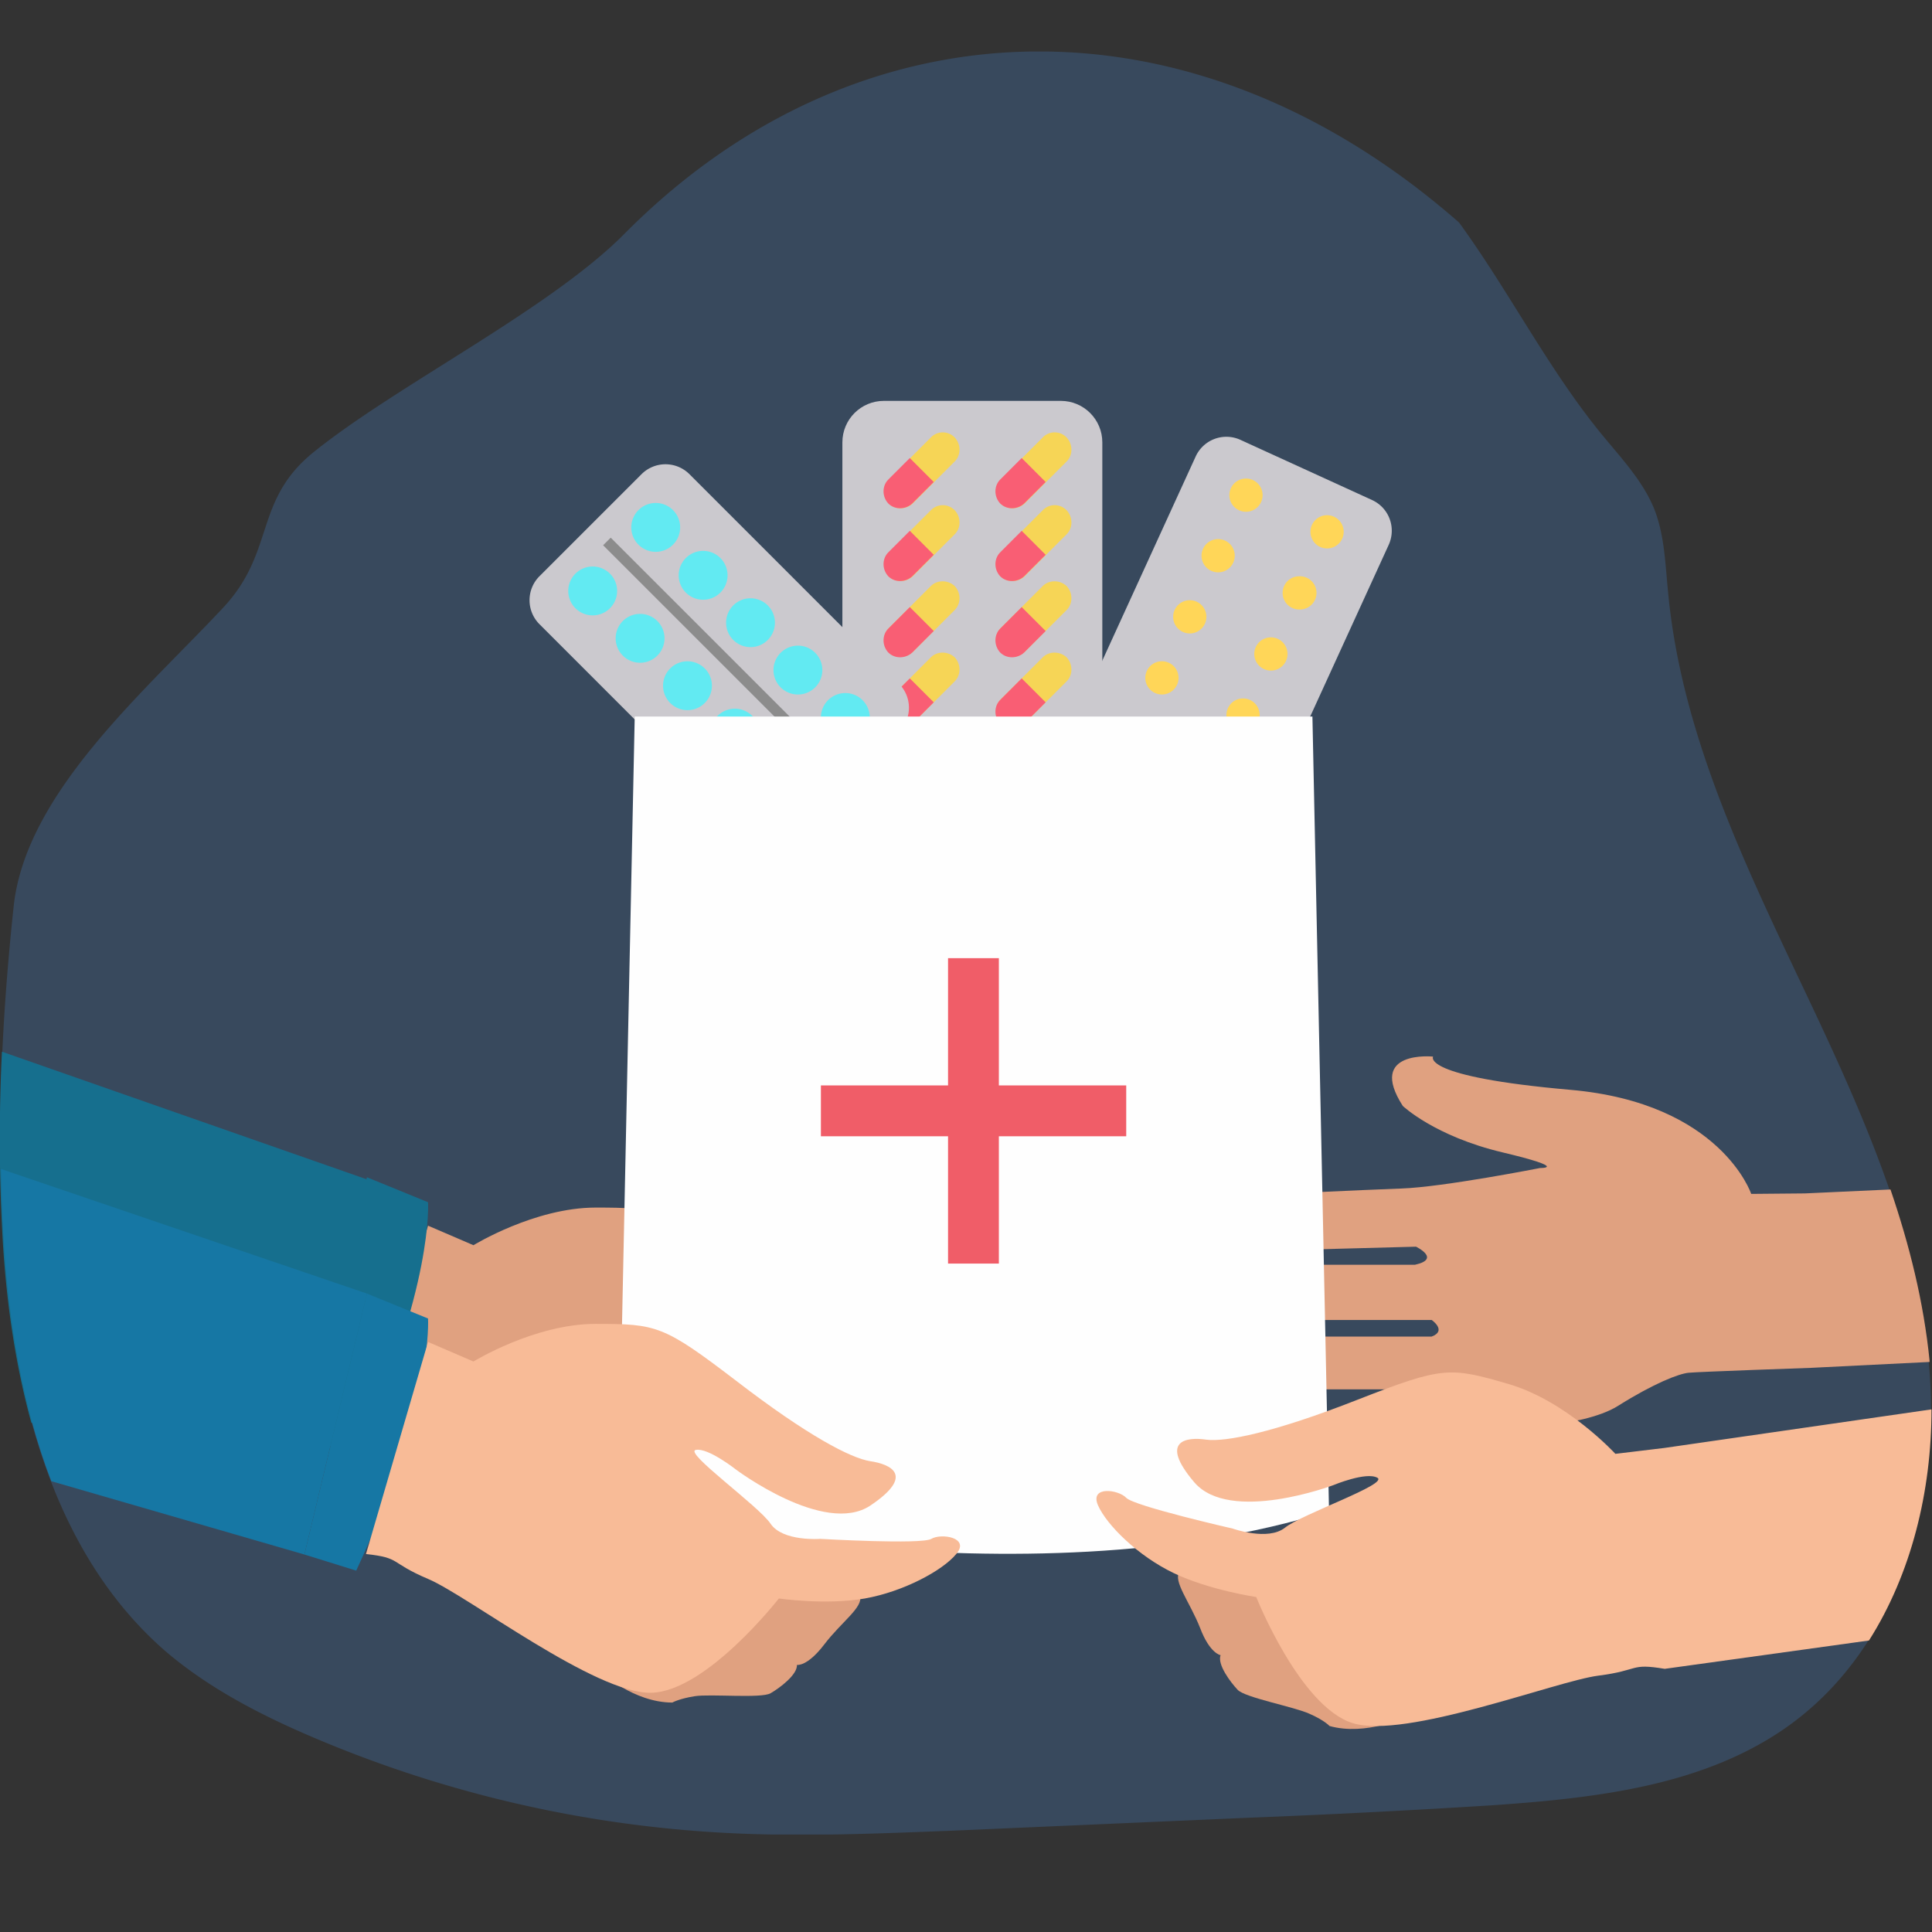 <svg width="75" height="75" viewBox="0 0 75 75" fill="none" xmlns="http://www.w3.org/2000/svg"><rect x="0" y="0" width="75" height="75" fill="#333333" stroke="none"/><g clip-path="url(#clip0)"><path opacity=".24" d="M24.223 9.094c-2.902 2.92-8.82 5.86-12.026 8.44-2.37 1.897-1.48 3.87-3.547 6.07-3.016 3.225-7.644 7.17-8.118 11.57-.455 4.25-.664 8.517-.417 12.785.341 5.956 1.84 12.292 6.354 16.18 1.593 1.347 3.452 2.333 5.368 3.168a47.145 47.145 0 0016.407 3.85c2.921.152 5.88.02 8.82-.094l11.306-.494a404.26 404.26 0 009.635-.493c4.021-.284 8.232-.759 11.495-3.13 4.268-3.11 5.88-8.877 5.368-14.13-.512-5.255-2.807-10.13-5.065-14.89-2.257-4.762-4.552-9.656-5.045-14.91-.114-1.1-.133-2.238-.55-3.281-.455-1.1-1.309-1.992-2.068-2.921-2.067-2.542-3.566-5.52-5.5-8.176-10.47-9.18-23.388-8.668-32.417.456z" fill="#4A90E2"/><path d="M16.616 47.58l1.764.759s2.371-1.461 4.742-1.461 2.637.057 5.444 2.2c2.807 2.163 4.476 3.016 5.216 3.13.759.114 1.783.531 0 1.726C32 55.11 28.566 52.53 28.566 52.53s-1.081-.853-1.555-.758c-.475.095 2.427 2.162 2.902 2.864.474.702 1.934.588 1.934.588s3.927.228 4.306 0c.38-.228 1.518-.057.968.588-.532.645-2.049 1.46-3.547 1.726-1.518.266-3.339 0-3.339 0s-2.807 3.604-4.95 3.66c-2.163.058-7.133-3.774-8.669-4.419-1.518-.645-1.024-.815-2.409-.967" fill="#E0A180"/><path d="M14.245 45.702l2.371.968s.228 3.3-2.788 9.787l-2.011-.626 2.428-10.129z" fill="#166F8E"/><path d="M.076 40.827a68.809 68.809 0 00.019 7.132c.133 2.428.474 4.913 1.119 7.265l8.934 3.32c2.959-1.632 4.135-12.747 4.135-12.747L.076 40.827z" fill="#166F8E"/><path d="M70.296 53.1s-4.363.151-4.742.19c-.38.037-1.328.398-2.75 1.29-1.423.89-4.819.89-4.819.89l-7.094.532-.038-1.1s6.905-.437 7.436-.607c.531-.171 0-.36 0-.36h-8.934v-2.05h6.222c.607-.227 0-.644 0-.644h-6.298v-2.144h5.653c1.024-.227.037-.701.037-.701l-5.671.151v-2.181s3.49-.17 5.102-.228c1.632-.056 5.387-.796 5.387-.796s1.176.019-1.46-.607c-2.637-.626-3.87-1.802-3.87-1.802-1.403-2.181 1.176-1.916 1.176-1.916s-.512.778 5.33 1.29c5.843.512 7.019 4.04 7.019 4.04l2.086-.019.228 6.772zM70.296 53.1l4.609-.229v-.056c-.228-2.276-.778-4.477-1.517-6.64l-3.32.153.228 6.771z" fill="#E0A180"/><path d="M47.382 32.254L42.28 29.92a1.311 1.311 0 01-.645-1.745l4.78-10.452a1.311 1.311 0 011.745-.645l5.103 2.333c.663.304.948 1.082.644 1.745l-4.78 10.452a1.311 1.311 0 01-1.745.645z" fill="#CBC9CE"/><path d="M48.369 19.867a.645.645 0 100-1.29.645.645 0 000 1.29zM51.517 21.29a.645.645 0 100-1.29.645.645 0 000 1.29zM47.288 22.218a.645.645 0 100-1.29.645.645 0 000 1.29zM50.436 23.66a.645.645 0 100-1.289.645.645 0 000 1.29zM46.187 24.59a.645.645 0 100-1.29.645.645 0 000 1.29zM49.336 26.032a.645.645 0 100-1.29.645.645 0 000 1.29zM45.106 26.96a.645.645 0 100-1.29.645.645 0 000 1.29zM48.255 28.403a.645.645 0 100-1.29.645.645 0 000 1.29zM44.025 29.332a.645.645 0 100-1.29.645.645 0 000 1.29zM47.174 30.773a.645.645 0 100-1.29.645.645 0 000 1.29z" fill="#FFD658"/><path d="M41.18 32.86h-6.867c-.891 0-1.612-.72-1.612-1.612V17.174c0-.892.72-1.612 1.612-1.612h6.867c.891 0 1.612.72 1.612 1.612v14.074c0 .892-.72 1.613-1.612 1.613z" fill="#CBC9CE"/><path d="M36.134 16.984l-1.631 1.632c-.247.246-.247.663 0 .929.246.247.664.247.93 0l1.63-1.631c.247-.247.247-.664 0-.93a.642.642 0 00-.929 0z" fill="#F6D556"/><path d="M35.319 17.781l-.835.835c-.247.246-.247.664 0 .93.246.246.664.246.93 0l.834-.835" fill="#F95E74"/><path d="M40.478 16.984l-1.632 1.632c-.246.246-.246.663 0 .929.247.247.664.247.93 0l1.631-1.631c.247-.247.247-.664 0-.93a.642.642 0 00-.93 0z" fill="#F6D556"/><path d="M39.662 17.781l-.834.835c-.247.246-.247.664 0 .93.246.246.663.246.929 0l.835-.835" fill="#F95E74"/><path d="M36.134 19.81l-1.631 1.632c-.247.246-.247.664 0 .93.246.246.664.246.93 0l1.63-1.632c.247-.247.247-.664 0-.93a.642.642 0 00-.929 0z" fill="#F6D556"/><path d="M35.319 20.607l-.835.835c-.247.247-.247.664 0 .93.246.246.664.246.93 0l.834-.835" fill="#F95E74"/><path d="M40.478 19.81l-1.632 1.632c-.246.246-.246.664 0 .93.247.246.664.246.93 0l1.631-1.632c.247-.247.247-.664 0-.93a.642.642 0 00-.93 0z" fill="#F6D556"/><path d="M39.662 20.607l-.834.835c-.247.247-.247.664 0 .93.246.246.663.246.929 0l.835-.835" fill="#F95E74"/><path d="M36.134 22.751l-1.631 1.632c-.247.246-.247.664 0 .929.246.247.664.247.93 0l1.63-1.631c.247-.247.247-.664 0-.93-.265-.246-.682-.246-.929 0z" fill="#F6D556"/><path d="M35.319 23.566l-.835.835c-.247.247-.247.664 0 .93.246.246.664.246.93 0l.834-.835" fill="#F95E74"/><path d="M40.478 22.751l-1.632 1.632c-.246.246-.246.664 0 .929.247.247.664.247.93 0l1.631-1.631c.247-.247.247-.664 0-.93-.265-.246-.683-.246-.93 0z" fill="#F6D556"/><path d="M39.662 23.566l-.834.835c-.247.247-.247.664 0 .93.246.246.663.246.929 0l.835-.835" fill="#F95E74"/><path d="M36.134 25.52l-1.631 1.631c-.247.247-.247.664 0 .93.246.246.664.246.93 0l1.63-1.632c.247-.246.247-.664 0-.93-.265-.246-.682-.246-.929 0z" fill="#F6D556"/><path d="M35.319 26.335l-.835.835c-.247.246-.247.663 0 .929.246.247.664.247.93 0l.834-.835" fill="#F95E74"/><path d="M40.478 25.52l-1.632 1.631c-.246.247-.246.664 0 .93.247.246.664.246.93 0l1.631-1.632c.247-.246.247-.664 0-.93-.265-.246-.683-.246-.93 0z" fill="#F6D556"/><path d="M39.662 26.335l-.834.835c-.247.246-.247.663 0 .929.246.247.663.247.929 0l.835-.835" fill="#F95E74"/><path d="M36.134 28.346l-1.631 1.63c-.247.248-.247.665 0 .93.246.247.664.247.93 0l1.63-1.63c.247-.247.247-.665 0-.93a.642.642 0 00-.929 0z" fill="#F6D556"/><path d="M35.319 29.143l-.835.834c-.247.247-.247.664 0 .93.246.246.664.246.93 0l.834-.835" fill="#F95E74"/><path d="M40.478 28.346l-1.632 1.63c-.246.248-.246.665 0 .93.247.247.664.247.93 0l1.631-1.63c.247-.247.247-.665 0-.93a.642.642 0 00-.93 0z" fill="#F6D556"/><path d="M39.662 29.143l-.834.834c-.247.247-.247.664 0 .93.246.246.663.246.929 0l.835-.835" fill="#F95E74"/><path d="M34.901 28.403l-3.964 3.964a1.317 1.317 0 01-1.859 0l-8.137-8.137a1.317 1.317 0 010-1.86l3.964-3.963a1.316 1.316 0 011.859 0l8.137 8.137a1.317 1.317 0 010 1.859z" fill="#CBC9CE"/><path d="M23.008 23.889a.948.948 0 100-1.897.948.948 0 000 1.897zM25.455 21.422a.948.948 0 100-1.897.948.948 0 000 1.897zM24.848 25.728a.948.948 0 100-1.897.948.948 0 000 1.897zM27.295 23.282a.948.948 0 100-1.897.948.948 0 000 1.897zM26.688 27.568a.948.948 0 100-1.897.948.948 0 000 1.897zM29.135 25.121a.948.948 0 100-1.896.948.948 0 000 1.896zM28.528 29.408a.948.948 0 100-1.897.948.948 0 000 1.897zM30.975 26.961a.948.948 0 100-1.897.948.948 0 000 1.897zM30.368 31.248a.948.948 0 100-1.896.948.948 0 000 1.896zM32.815 28.801a.948.948 0 100-1.897.948.948 0 000 1.897z" fill="#62EAF2"/><path d="M23.708 20.872l-.295.295 8.437 8.436.295-.295-8.437-8.436z" fill="#8C8C8C"/><path d="M50.948 27.815l.645 30.843c-11.912 3.736-27.598 0-27.598 0l.645-30.843h26.308z" fill="#FEFEFE"/><path d="M43.721 42.137H31.867v1.972H43.72v-1.972z" fill="#F05D68"/><path d="M38.776 49.052V37.197h-1.973v11.855h1.973z" fill="#F05D68"/><path d="M23.33 64.917s1.272 1.176 2.77 1.176c0 0 .266-.152.873-.247s2.58.095 2.94-.114c.36-.208 1.043-.72 1.024-1.1 0 0 .398.076 1.062-.796.664-.873 1.518-1.442 1.385-1.878-.133-.436-3.396-.399-3.396-.399l-6.657 3.358z" fill="#E0A180"/><path d="M14.245 50.217l2.371.967s.228 3.3-2.788 9.788l-2.011-.626 2.428-10.13z" fill="#1677A4"/><path d="M16.616 52.094l1.764.76s2.371-1.461 4.742-1.461 2.637.056 5.444 2.2c2.807 2.162 4.476 3.016 5.216 3.13.759.113 1.783.53 0 1.726-1.783 1.176-5.216-1.404-5.216-1.404s-1.081-.854-1.555-.759c-.475.095 2.427 2.163 2.902 2.864.474.702 1.934.589 1.934.589s3.927.227 4.306 0c.38-.228 1.518-.057.968.588-.532.645-2.049 1.46-3.547 1.726-1.518.265-3.339 0-3.339 0s-2.807 3.604-4.95 3.66c-2.163.057-7.133-3.774-8.669-4.42-1.518-.644-1.024-.815-2.409-.966" fill="#F8BB97"/><path d="M54.59 66.643s-1.555.758-2.978.36c0 0-.209-.228-.778-.474-.569-.266-2.504-.626-2.788-.93-.285-.303-.797-.986-.664-1.346 0 0-.417-.057-.797-1.063-.398-1.005-1.062-1.82-.796-2.18.265-.361 3.376.55 3.376.55l5.425 5.083z" fill="#E0A180"/><path d="M62.709 56.438s-1.878-2.049-4.155-2.713c-2.276-.663-2.541-.683-5.842.607-3.281 1.29-5.14 1.65-5.88 1.556-.759-.114-1.859.019-.474 1.65s5.406.114 5.406.114 1.27-.531 1.707-.285c.436.247-2.921 1.404-3.585 1.935-.664.531-2.03.038-2.03.038s-3.831-.873-4.135-1.195c-.303-.323-1.422-.474-1.1.284.342.778 1.556 1.973 2.94 2.637 1.385.664 3.206.93 3.206.93s1.688 4.248 3.737 4.893c2.048.645 7.91-1.631 9.54-1.84 1.632-.208 1.215-.493 2.58-.265l7.929-1.1c1.65-2.599 2.428-5.805 2.428-8.972L64.605 56.21l-1.897.228z" fill="#F8BB97"/><path d="M.038 45.38c.019.853.038 1.726.095 2.58.19 3.224.702 6.544 1.859 9.54l9.825 2.846 2.428-10.13L.038 45.38z" fill="#1677A4"/></g><defs><clipPath id="clip0"><path fill="#fff" d="M0 2h75v69.215H0z"/></clipPath></defs></svg>